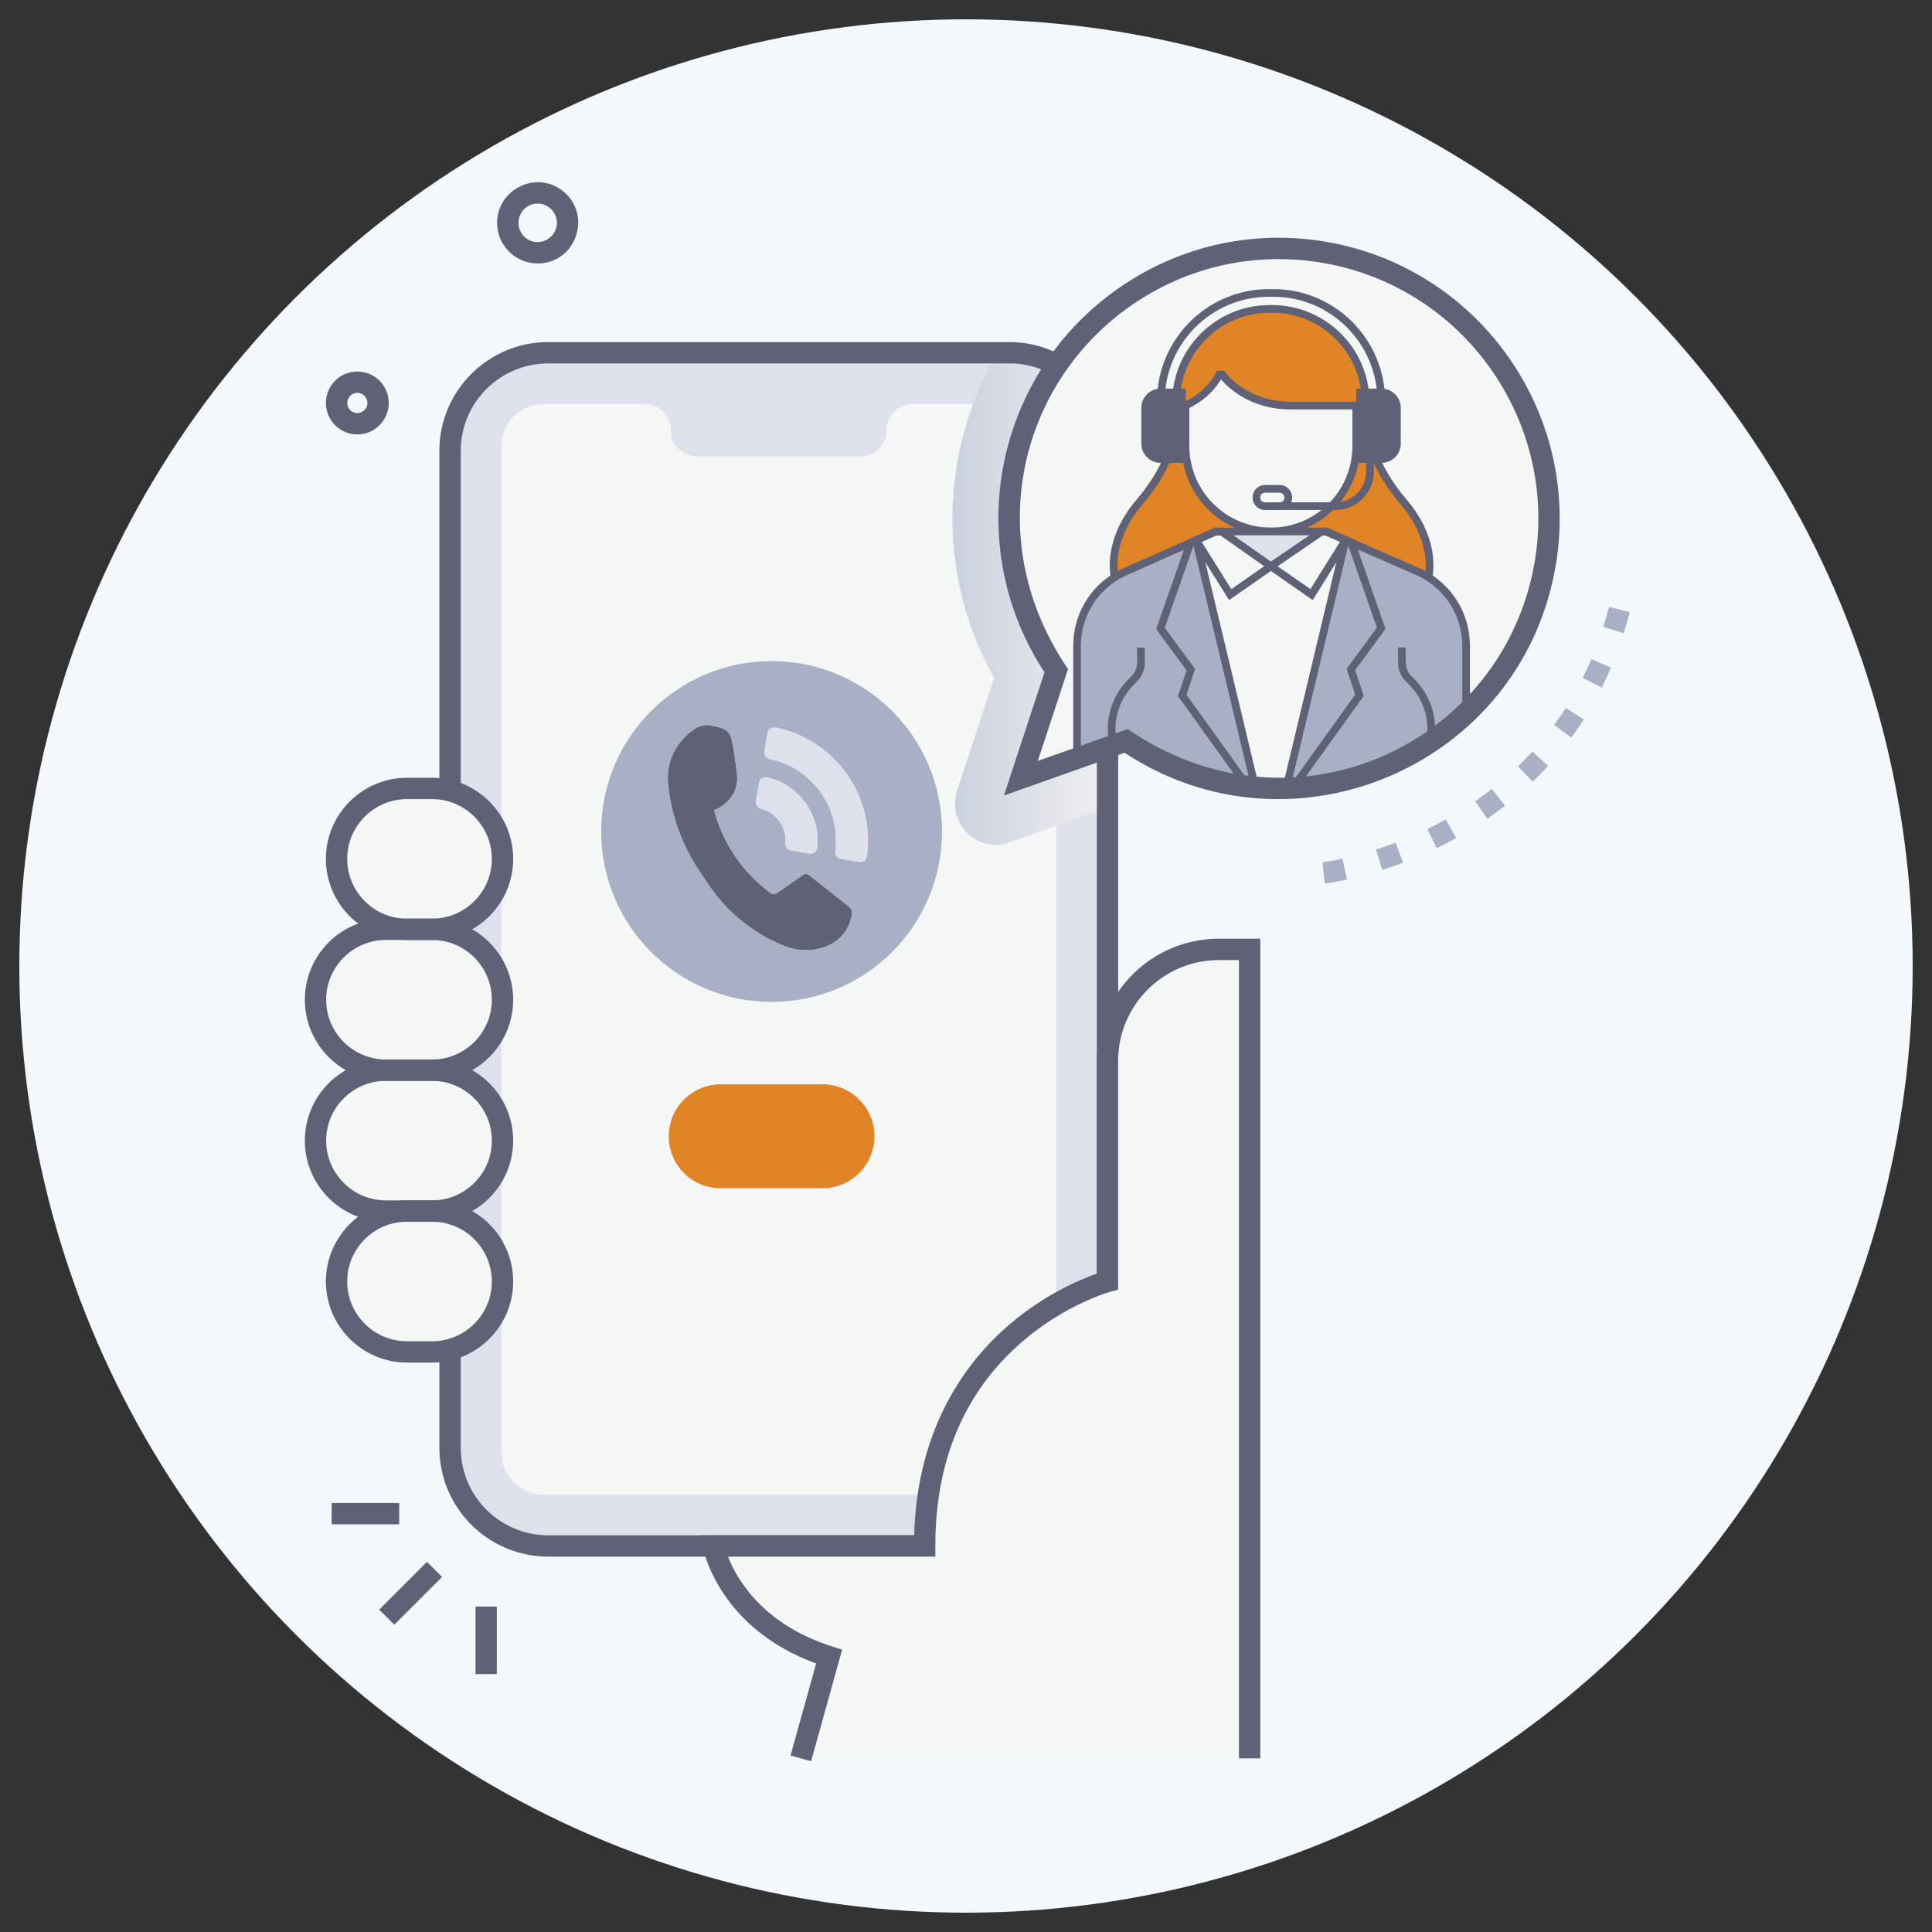 <?xml version="1.0" encoding="UTF-8"?>
<svg xmlns="http://www.w3.org/2000/svg" xmlns:xlink="http://www.w3.org/1999/xlink" width="500" height="500" viewBox="0 0 500 500">
  <rect x="0" y="0" width="500" height="500" fill="#333333" stroke="none"/>
  <defs>
    <linearGradient id="linear-gradient" x1="246.48" y1="154.96" x2="286.62" y2="154.96" gradientUnits="userSpaceOnUse">
      <stop offset="0" stop-color="#cbd0de"></stop>
      <stop offset="1" stop-color="#eff0f1"></stop>
    </linearGradient>
    <clipPath id="clippath">
      <path id="Circle-2" data-name="Circle" d="M342.34,65.24c-38.07-6.26-74.01,19.54-80.26,57.61-3.03,18.47,1.49,36.42,11.27,50.73l-9.16,27.83,27.24-9.67c8.21,5.65,17.76,9.64,28.25,11.37,38.07,6.26,74.01-19.54,80.26-57.61,6.26-38.07-19.54-74.01-57.61-80.27Z" fill="none" stroke-width="0"></path>
    </clipPath>
  </defs>
  <g>
    <g id="Circle">
      <circle cx="250" cy="250" r="245" fill="#f3f8fc" stroke-width="0"></circle>
    </g>
    <g id="Step_2" data-name="Step 2">
      <g>
        <path d="M286.62,116.67v258.03c0,14.02-11.37,25.39-25.37,25.39h-119.39c-14.02,0-25.39-11.37-25.39-25.39V116.67c0-12.81,9.5-23.4,21.83-25.12,2.45-.37-8.08-.26,122.94-.26,13.89,0,25.37,11.26,25.37,25.37Z" fill="#dee1ec" stroke-width="0"></path>
        <path d="M273.35,115.47v260.44c0,6.03-4.88,10.91-10.91,10.91h-121.79c-6.03,0-10.91-4.89-10.91-10.91V115.47c0-6.03,4.89-10.91,10.91-10.91h26.21c3.75,0,6.78,3.04,6.78,6.78s3.03,6.78,6.78,6.78h42.23c3.75,0,6.78-3.03,6.78-6.78s3.05-6.78,6.78-6.78h26.24c6.03,0,10.91,4.89,10.91,10.91Z" fill="#f5f6f6" stroke-width="0"></path>
        <path d="M286.62,116.67v92.34l-25.32,8.98c-8.31,2.95-16.38-4.94-13.62-13.31l9.61-29.2c-14.62-26.02-14.46-58.09.88-84.19,2.91,0,3.97-.04,5.47.12,12.74,1.19,22.98,11.9,22.98,25.25Z" fill="url(#linear-gradient)" stroke-width="0"></path>
        <circle cx="199.69" cy="215.19" r="44.1" fill="#a9afc4" stroke-width="0"></circle>
        <path d="M212.86,307.52h-26.34c-7.43,0-13.45-6.02-13.45-13.45s6.02-13.45,13.45-13.45h26.34c7.43,0,13.45,6.02,13.45,13.45s-6.02,13.45-13.45,13.45Z" fill="#e18426" stroke-width="0"></path>
        <path d="M261.24,402.85h-119.38c-15.52,0-28.15-12.63-28.15-28.15V116.67c0-15.52,12.63-28.14,28.15-28.14h119.38c15.59,0,28.14,12.66,28.14,28.14v258.03c0,15.52-12.62,28.15-28.14,28.15ZM141.86,94.06c-12.48,0-22.62,10.15-22.62,22.62v258.03c0,12.48,10.15,22.62,22.62,22.62h119.38c12.47,0,22.62-10.15,22.62-22.62V116.67c0-12.43-10.08-22.62-22.62-22.62h-119.38Z" fill="#5f6276" stroke-width="0"></path>
        <path d="M342.34,65.24c-38.07-6.26-74.01,19.54-80.26,57.61-3.03,18.47,1.49,36.42,11.27,50.73l-9.16,27.83,27.24-9.67c8.21,5.65,17.76,9.64,28.25,11.37,38.07,6.26,74.01-19.54,80.26-57.61,6.26-38.07-19.54-74.01-57.61-80.27Z" fill="#f5f6f6" stroke-width="0"></path>
        <g clip-path="url(#clippath)">
          <g>
            <path d="M363.2,129.86c-6.93-8.05-8.45-15.04-8.45-15.04h-51.33s-1.51,6.98-8.45,15.04c-6.93,8.05-8.89,17.93-4.29,25.17h76.81c4.6-7.24,2.64-17.12-4.29-25.17Z" fill="#e18426" stroke-width="0"></path>
            <path d="M368.04,156.02h-77.91l-.29-.46c-4.72-7.44-3-17.78,4.38-26.35,3.69-4.28,7.23-10.07,8.4-15.38,1.26,0,51.72,0,52.94,0,1.15,5.29,4.7,11.09,8.4,15.38h0c7.38,8.57,9.1,18.92,4.38,26.35l-.29.46ZM291.24,154.03h75.69c3.88-6.65,2.15-15.81-4.49-23.53-5.75-6.68-7.85-12.61-8.46-14.69h-49.8c-.61,2.08-2.71,8.01-8.46,14.69-6.64,7.71-8.37,16.88-4.49,23.53Z" fill="#5f6276" stroke-width="0"></path>
            <path d="M328.9,137.55c-12.17,0-22.1-9.86-22.1-22.1v-11.09c0-12.2,9.89-22.1,22.1-22.1,12.17,0,22.1,9.86,22.1,22.1v11.09c0,12.2-9.89,22.1-22.1,22.1Z" fill="#f5f6f6" stroke-width="0"></path>
            <path d="M328.9,138.54c-12.73,0-23.09-10.36-23.09-23.09v-11.09c0-12.73,10.36-23.09,23.09-23.09s23.09,10.36,23.09,23.09v11.09c0,12.73-10.36,23.09-23.09,23.09ZM328.9,83.26c-11.64,0-21.1,9.47-21.1,21.1v11.09c0,11.6,9.43,21.1,21.1,21.1s21.1-9.47,21.1-21.1v-11.09c0-11.64-9.47-21.1-21.1-21.1Z" fill="#5f6276" stroke-width="0"></path>
            <path d="M304.35,104.95s1.28.34,2.25,0c2.47-.87,6.53-3.54,8.96-8h.76s5.58,8,17.74,8h19.39v-.79c0-13.38-10.85-24.22-24.22-24.22h-.64c-13.38,0-24.22,10.85-24.22,24.22v.79Z" fill="#e18426" stroke-width="0"></path>
            <path d="M305.58,106.1c-.93,0-1.56-.21-2.22-.38v-1.55c0-13.91,11.31-25.22,25.22-25.22h.64c13.91,0,25.22,11.31,25.22,25.22v1.79h-20.38c-10.61,0-16.38-5.79-18.05-7.78-2.41,3.97-6.23,6.72-9.08,7.72-.45.16-.92.21-1.35.21ZM305.35,104.1c.31.02.65,0,.92-.09,1.99-.7,6-3.08,8.42-7.54l.28-.52h1.87l.3.43c.05.07,5.47,7.58,16.93,7.58h18.39c-.11-12.72-10.49-23.03-23.23-23.03h-.64c-12.79,0-23.2,10.39-23.23,23.17Z" fill="#5f6276" stroke-width="0"></path>
            <path d="M379.43,167.3c0-4.61-1.38-9.05-4.15-12.71h0c-2.41-3.19-5.66-5.65-9.38-7.11l-22.72-9.92h-28.56l-22.34,9.92c-7.72,3.02-13.53,10.37-13.53,19.83v35.25h100.68v-35.25Z" fill="#f5f6f6" stroke-width="0"></path>
            <path d="M324.57,202.55h-45.82v-35.25c0-9.34,5.68-16.76,13.53-19.83l17.27-7.68,15.02,62.75Z" fill="#a9afc4" stroke-width="0"></path>
            <path d="M379.43,167.3v35.25h-46.21l15.02-62.75c.37.11-1.44-.67,17.66,7.68,7.89,3.08,13.53,10.49,13.53,19.83Z" fill="#a9afc4" stroke-width="0"></path>
            <path d="M293.45,203.1c-.22-.34-.49-.65-.79-.92-7.59-6.92-8.07-18.95-.61-26.41l.77-.77c.94-.94,1.46-2.2,1.46-3.53v-3.87h1.99v3.87c0,1.87-.73,3.62-2.05,4.94l-.77.77c-6.65,6.65-6.22,17.37.54,23.54.43.39.8.83,1.11,1.3l-1.66,1.1Z" fill="#5f6276" stroke-width="0"></path>
            <path d="M364.65,203.1l-1.65-1.11c.32-.47.69-.91,1.11-1.29,6.81-6.21,7.15-16.92.54-23.54l-.78-.77c-1.32-1.33-2.05-3.08-2.05-4.94v-3.87h1.99v3.87c0,1.33.52,2.59,1.46,3.53l.77.77c7.4,7.42,7.05,19.44-.61,26.42-.3.27-.57.59-.8.93Z" fill="#5f6276" stroke-width="0"></path>
            <polygon points="349.61 173.28 351.83 179.94 335.6 202.55 333.23 202.55 348.24 139.76 349.7 140.4 357.47 162.6 349.61 173.28" fill="#a9afc4" stroke-width="0"></polygon>
            <path d="M336.12,203.54h-4.15l15.58-65.17,2.94,1.28,8.08,23.11-7.86,10.68,2.22,6.65-16.82,23.43ZM334.49,201.55h.6l15.63-21.78-2.22-6.67,7.85-10.67-7.43-21.25-14.44,60.36Z" fill="#5f6276" stroke-width="0"></path>
            <polygon points="324.57 202.55 322.19 202.55 305.96 179.97 308.18 173.31 300.33 162.64 308.08 140.45 309.55 139.8 324.57 202.55" fill="#a9afc4" stroke-width="0"></polygon>
            <path d="M325.83,203.54h-4.15l-16.82-23.4,2.22-6.65-7.86-10.68,8.07-23.09,2.95-1.31,15.59,65.14ZM322.7,201.55h.6l-14.44-60.33-7.42,21.25,7.85,10.67-2.22,6.67,15.63,21.75Z" fill="#5f6276" stroke-width="0"></path>
            <polygon points="316.1 137.55 328.9 146.55 342.07 137.55 316.1 137.55" fill="#dee1ec" stroke-width="0"></polygon>
            <polygon points="314.62 137.55 316.1 137.55 328.9 146.55 318.37 153.88 309.55 139.8 314.62 137.55" fill="#f5f6f6" stroke-width="0"></polygon>
            <polygon points="343.18 137.55 342.07 137.55 328.9 146.55 339.43 153.88 348.24 139.76 343.18 137.55" fill="#f5f6f6" stroke-width="0"></polygon>
            <path d="M318.08,155.3l-9.99-15.94,6.31-2.8h2.01l14.22,10-12.55,8.75ZM311,140.24l7.66,12.23,8.51-5.93-11.38-8h-.96l-3.83,1.7Z" fill="#5f6276" stroke-width="0"></path>
            <path d="M339.72,155.3l-12.57-8.76,14.62-9.98h1.62l6.31,2.76-9.98,15.99ZM330.65,146.55l8.49,5.91,7.65-12.26-3.82-1.67h-.59l-11.73,8.01Z" fill="#5f6276" stroke-width="0"></path>
            <path d="M300.36,100.58h6.53v19.21h-6.53c-2.75,0-4.99-2.23-4.99-4.99v-9.24c0-2.75,2.23-4.99,4.99-4.99Z" fill="#5f6276" stroke-width="0"></path>
            <path d="M355.98,100.58h6.53v19.21h-6.53c-2.75,0-4.99-2.23-4.99-4.99v-9.24c0-2.75,2.23-4.99,4.99-4.99Z" transform="translate(713.51 220.36) rotate(180)" fill="#5f6276" stroke-width="0"></path>
            <path d="M358.46,103.8h-1.99c0-14.88-12.08-26.99-26.93-26.99h-1.18c-14.85,0-26.93,12.11-26.93,26.99h-1.99c0-15.98,12.98-28.98,28.92-28.98h1.18c15.95,0,28.92,13,28.92,28.98Z" fill="#5f6276" stroke-width="0"></path>
            <path d="M345.6,131.99h-16.52v-1.99h16.52c4.4,0,7.97-3.58,7.97-7.97h1.99c0,5.49-4.47,9.96-9.96,9.96Z" fill="#5f6276" stroke-width="0"></path>
            <path d="M331.16,131.99h-3.76c-1.78,0-3.24-1.45-3.24-3.24s1.45-3.24,3.24-3.24h3.76c1.78,0,3.24,1.45,3.24,3.24s-1.45,3.24-3.24,3.24ZM327.39,127.51c-.69,0-1.25.56-1.25,1.25s.56,1.25,1.25,1.25h3.76c.69,0,1.25-.56,1.25-1.25s-.56-1.25-1.25-1.25h-3.76Z" fill="#5f6276" stroke-width="0"></path>
            <rect x="353.57" y="119.79" width="1.99" height="2.24" fill="#5f6276" stroke-width="0"></rect>
            <path d="M380.43,202.55h-1.99v-35.25c0-8.87-5.37-15.95-12.9-18.9-.06-.03,1.37.6-22.57-9.86h-28.14l-22.19,9.86c-7.36,2.88-12.9,9.85-12.9,18.9v35.25h-1.99v-35.25c0-9.7,5.85-17.49,14.14-20.74l22.51-10h28.98l22.89,10c8.19,3.21,14.15,10.96,14.15,20.74v35.25Z" fill="#5f6276" stroke-width="0"></path>
          </g>
        </g>
        <path d="M291.05,194.81l-31.24,11.08,10.5-31.9c-21.25-32.36-13.48-75.97,18.36-98.82,15.76-11.31,34.98-15.81,54.12-12.66h0c39.51,6.49,66.38,43.92,59.89,83.44-8.59,52.29-68.21,77.55-111.63,48.86ZM291.84,188.67c43.04,29.65,97.61,3.74,105.39-43.62,6-36.51-18.82-71.09-55.33-77.09-17.69-2.91-35.44,1.25-50,11.7-28.44,20.41-37.96,60.62-15.49,93.49l-7.83,23.78,23.26-8.25Z" fill="#5f6276" stroke-width="0"></path>
        <path d="M111.82,240.5h-6.49c-10.07,0-18.23-8.16-18.23-18.23s8.13-18.23,18.23-18.23h6.49c10.07,0,18.23,8.16,18.23,18.23s-8.13,18.23-18.23,18.23Z" fill="#f5f6f6" stroke-width="0"></path>
        <path d="M111.82,276.96h-11.94c-10.07,0-18.23-8.16-18.23-18.23s8.13-18.23,18.23-18.23h11.94c10.07,0,18.23,8.16,18.23,18.23s-8.13,18.23-18.23,18.23Z" fill="#f5f6f6" stroke-width="0"></path>
        <path d="M111.82,313.41h-11.94c-10.07,0-18.23-8.16-18.23-18.23s8.13-18.23,18.23-18.23h11.94c10.07,0,18.23,8.16,18.23,18.23s-8.13,18.23-18.23,18.23Z" fill="#f5f6f6" stroke-width="0"></path>
        <path d="M111.82,349.87h-6.49c-10.07,0-18.23-8.16-18.23-18.23s8.13-18.23,18.23-18.23h6.49c10.07,0,18.23,8.16,18.23,18.23s-8.13,18.23-18.23,18.23Z" fill="#f5f6f6" stroke-width="0"></path>
        <path d="M111.82,243.26h-6.49c-11.57,0-20.99-9.42-20.99-20.99s9.42-20.99,20.99-20.99h6.49c11.57,0,20.99,9.42,20.99,20.99s-9.42,20.99-20.99,20.99ZM105.33,206.81c-8.53,0-15.47,6.94-15.47,15.47s6.94,15.47,15.47,15.47h6.49c8.53,0,15.47-6.94,15.47-15.47s-6.94-15.47-15.47-15.47h-6.49Z" fill="#5f6276" stroke-width="0"></path>
        <path d="M111.82,279.72h-11.94c-11.57,0-20.99-9.42-20.99-20.99s9.42-20.99,20.99-20.99h11.94c11.57,0,20.99,9.42,20.99,20.99s-9.42,20.99-20.99,20.99ZM99.88,243.26c-8.53,0-15.47,6.94-15.47,15.47s6.94,15.47,15.47,15.47h11.94c8.53,0,15.47-6.94,15.47-15.47s-6.94-15.47-15.47-15.47h-11.94Z" fill="#5f6276" stroke-width="0"></path>
        <path d="M111.82,316.18h-11.94c-11.57,0-20.99-9.42-20.99-20.99s9.42-20.99,20.99-20.99h11.94c11.57,0,20.99,9.42,20.99,20.99s-9.42,20.99-20.99,20.99ZM99.88,279.72c-8.53,0-15.47,6.94-15.47,15.47s6.94,15.47,15.47,15.47h11.94c8.53,0,15.47-6.94,15.47-15.47s-6.94-15.47-15.47-15.47h-11.94Z" fill="#5f6276" stroke-width="0"></path>
        <path d="M111.82,352.63h-6.49c-11.57,0-20.99-9.42-20.99-20.99s9.42-20.99,20.99-20.99h6.49c11.57,0,20.99,9.42,20.99,20.99s-9.42,20.99-20.99,20.99ZM105.33,316.18c-8.53,0-15.47,6.94-15.47,15.47s6.94,15.47,15.47,15.47h6.49c8.53,0,15.47-6.94,15.47-15.47s-6.94-15.47-15.47-15.47h-6.49Z" fill="#5f6276" stroke-width="0"></path>
        <path d="M323.41,455.06v-209.36h-7.95c-15.93,0-28.84,12.91-28.84,28.84v57.11s-47.31,12.66-47.31,68.45h-54.65s3.97,20.39,29.91,28.65l-7.32,26.32" fill="#f5f6f6" stroke-width="0"></path>
        <path d="M209.91,455.8l-5.32-1.48,6.62-23.81c-24.94-9.12-29.09-29.02-29.26-29.89l-.64-3.29h55.27c.79-28.21,13.7-45.15,24.58-54.48,9.37-8.03,18.67-11.84,22.69-13.23v-55.09c0-17.43,14.18-31.6,31.6-31.6h10.71v212.13h-5.52v-206.6h-5.19c-14.38,0-26.08,11.7-26.08,26.08v59.23l-2.05.55c-.11.03-11.53,3.2-22.75,12.89-14.94,12.9-22.51,30.69-22.51,52.9v2.76h-53.66c2.25,5.75,8.93,17.5,27,23.25l2.54.81-8.03,28.88Z" fill="#5f6276" stroke-width="0"></path>
        <path d="M139.13,68.18c-5.24,0-9.81-3.94-10.41-9.34-1.03-9.24,9.7-15.2,16.99-9.37,7.67,6.13,3.39,18.71-6.58,18.71ZM138.6,52.72c-4.42.49-5.99,6.09-2.56,8.84,3.45,2.76,8.54-.05,8.05-4.44-.31-2.76-2.79-4.7-5.49-4.39h0Z" fill="#5f6276" stroke-width="0"></path>
        <path d="M92.46,112.43c-4.06,0-7.6-3.05-8.07-7.24-.5-4.46,2.72-8.49,7.18-8.99h0c4.49-.5,8.49,2.73,8.99,7.19.53,4.79-3.21,9.04-8.1,9.04ZM92.19,101.69c-2.32.26-3.14,3.2-1.34,4.64,1.81,1.45,4.48-.03,4.22-2.33-.16-1.43-1.45-2.47-2.88-2.31h0Z" fill="#5f6276" stroke-width="0"></path>
        <rect x="97.55" y="409.56" width="17.48" height="5.52" transform="translate(-260.4 195.88) rotate(-44.99)" fill="#5f6276" stroke-width="0"></rect>
        <rect x="85.83" y="388.97" width="17.48" height="5.52" fill="#5f6276" stroke-width="0"></rect>
        <rect x="123.06" y="415.77" width="5.52" height="17.48" fill="#5f6276" stroke-width="0"></rect>
        <path d="M342.86,228.64c-.39-3.46-.23-2.04-.62-5.49.02,0,1.97-.23,5.19-.93l1.18,5.4c-3.53.77-5.67,1.02-5.76,1.03ZM357.77,225.13l-1.69-5.26c1.7-.54,3.41-1.14,5.08-1.78l1.96,5.16c-1.77.67-3.57,1.3-5.36,1.88ZM371.82,219.51l-2.41-4.97c1.62-.79,3.22-1.62,4.77-2.48l2.68,4.83c-1.64.91-3.33,1.79-5.04,2.62ZM384.91,211.9l-3.13-4.55c1.47-1.01,2.92-2.08,4.32-3.17l3.4,4.35c-1.48,1.16-3.03,2.29-4.59,3.37ZM396.67,202.31l-3.83-3.98c1.28-1.24,2.54-2.53,3.73-3.83l4.08,3.72c-1.27,1.39-2.61,2.76-3.97,4.08ZM406.66,190.88l-4.46-3.26c1.05-1.43,2.06-2.91,3.02-4.41l4.66,2.97c-1.02,1.59-2.1,3.18-3.22,4.7ZM414.54,177.93l-4.94-2.47c.79-1.58,1.54-3.22,2.24-4.86l5.08,2.16c-.74,1.74-1.54,3.48-2.38,5.16ZM420.21,163.9l-5.27-1.67c.53-1.68,1.03-3.42,1.48-5.16l5.35,1.38c-.48,1.84-1,3.67-1.56,5.44Z" fill="#a9afc4" stroke-width="0"></path>
      </g>
      <g>
        <g>
          <path d="M220.39,236.49c.1-.65-.15-1.31-.66-1.71-3.48-2.75-6.97-5.51-10.45-8.26-.39-.31-.95-.34-1.37-.04l-6.78,4.7c-.54.38-1.23.38-1.76,0-2.48-1.81-5.73-4.64-8.69-8.79-3.55-4.95-5.18-9.73-6-12.79.86-.32,3.24-1.32,4.82-3.88,0-.02.03-.04.03-.04.98-1.58,1.31-3.47,1.11-5.32-.37-3.07-1.16-9.04-1.77-10.08-.11-.17-.23-.35-.23-.35-.47-.69-1.17-1.18-1.98-1.42-.27-.09-.57-.16-.89-.24-.91-.24-1.73-.44-2.35-.51-1.76-.17-3.27.66-4.29,1.43-1.22.91-2.75,2.33-4.03,4.39-.11.19-.21.35-.32.54-1.51,2.64-2.09,5.71-1.8,8.75.28,2.84.86,6.28,2.07,10.07,2.05,6.45,4.91,10.83,6.87,13.74,2.2,3.31,4.93,7.38,9.85,11.42,4.55,3.73,9,5.79,12.04,6.94,1.25.43,3.6,1.03,6.55.67,1.36-.18,2.54-.5,3.53-.92,2.6-1.04,4.74-3.03,5.79-5.61v-.06c.4-.98.6-1.87.72-2.62Z" fill="#5f6276" stroke-width="0"></path>
          <g>
            <path d="M182.23,188.27c.32.08.62.15.89.24.81.24,1.52.73,1.98,1.42,0,0,.13.18.23.35.61,1.04,1.4,7.01,1.77,10.08.2,1.85-.13,3.74-1.11,5.32,0,0-.02.02-.03.04-1.58,2.56-3.96,3.56-4.82,3.88.82,3.06,2.45,7.84,6,12.79,2.97,4.15,6.21,6.98,8.69,8.79.52.38,1.22.38,1.76,0l.93-.64c-2.34-1.81-5.2-4.45-7.84-8.15-3.55-4.95-5.18-9.73-6-12.79.86-.32,3.24-1.32,4.82-3.88,0-.02.03-.04.03-.04.98-1.58,1.31-3.47,1.11-5.32-.37-3.07-1.16-9.04-1.77-10.08-.11-.17-.23-.35-.23-.35-.47-.69-1.17-1.18-1.98-1.42-.27-.09-.57-.16-.89-.24-.91-.24-1.73-.44-2.35-.51-.77-.08-1.49.05-2.14.27.31.07.62.15.96.24Z" fill="#5f6276" stroke-width="0"></path>
            <path d="M219.72,234.78c-3.48-2.75-6.97-5.51-10.45-8.26-.39-.31-.95-.34-1.37-.04l-1.18.82c3.15,2.49,6.31,4.99,9.46,7.48.52.4.76,1.05.66,1.71-.12.75-.31,1.64-.7,2.62,0,.02,0,.04-.01.06-1.05,2.58-3.19,4.58-5.79,5.61-.99.41-2.17.74-3.53.92-.01,0-.02,0-.03,0,1.04.12,2.24.16,3.56,0,1.36-.18,2.54-.5,3.53-.92,2.6-1.04,4.74-3.03,5.79-5.61,0-.02,0-.04.01-.06.39-.98.58-1.87.7-2.62.1-.65-.15-1.31-.66-1.71Z" fill="#5f6276" stroke-width="0"></path>
          </g>
          <path d="M220.39,236.49c.1-.65-.15-1.31-.66-1.71-3.48-2.75-6.97-5.51-10.45-8.26-.39-.31-.95-.34-1.37-.04l-6.78,4.7c-.54.38-1.23.38-1.76,0-2.48-1.81-5.73-4.64-8.69-8.79-3.55-4.95-5.18-9.73-6-12.79.86-.32,3.24-1.32,4.82-3.88,0-.02.03-.04.03-.04.98-1.58,1.31-3.47,1.11-5.32-.37-3.07-1.16-9.04-1.77-10.08-.11-.17-.23-.35-.23-.35-.47-.69-1.17-1.18-1.98-1.42-.27-.09-.57-.16-.89-.24-.91-.24-1.73-.44-2.35-.51-1.76-.17-3.27.66-4.29,1.43-1.22.91-2.75,2.33-4.03,4.39-.11.19-.21.35-.32.54-1.51,2.64-2.09,5.71-1.8,8.75.28,2.84.86,6.28,2.07,10.07,2.05,6.45,4.91,10.83,6.87,13.74,2.2,3.31,4.93,7.38,9.85,11.42,4.55,3.73,9,5.79,12.04,6.94,1.25.43,3.6,1.03,6.55.67,1.36-.18,2.54-.5,3.53-.92,2.6-1.04,4.74-3.03,5.79-5.61v-.06c.4-.98.6-1.87.72-2.62Z" fill="#5f6276" stroke-width="0"></path>
        </g>
        <g>
          <path d="M219.11,200.25c-4.26-5.99-10.7-10.41-18.4-11.96-.48-.1-.96,0-1.36.28-.4.27-.66.69-.74,1.16l-.79,4.69c-.16.94.45,1.83,1.38,2.03,5.32,1.1,9.99,4.16,13.15,8.61,3.16,4.45,4.52,9.86,3.81,15.25-.06.46.06.9.31,1.25.26.37.67.64,1.15.72l4.69.79c.48.08.95-.03,1.34-.32.39-.29.64-.71.71-1.19,1.06-7.78-1-15.32-5.26-21.31ZM208.48,207.81c-2.39-3.36-5.91-5.72-9.91-6.63-.47-.11-.97-.02-1.37.25-.4.27-.68.7-.76,1.18l-.79,4.7c-.15.91.4,1.78,1.3,2.01,1.92.5,3.62,1.67,4.78,3.3s1.71,3.62,1.55,5.6c-.04.43.08.84.32,1.17.26.37.67.64,1.15.72l4.7.79c.48.08.98-.04,1.37-.33.39-.29.64-.73.69-1.21.45-4.08-.62-8.18-3.01-11.54Z" fill="#dee1ec" stroke-width="0"></path>
          <g>
            <path d="M224.36,221.56c1.06-7.78-1-15.32-5.26-21.31-.37-.52-.76-1.02-1.16-1.52,3.53,5.7,5.18,12.61,4.21,19.71-.07.48-.32.91-.71,1.19-.39.29-.87.4-1.34.32l-3.83-.65c-.03.33-.06.66-.11.99-.06.46.06.9.31,1.25.26.37.67.64,1.15.72l4.69.79c.48.08.95-.03,1.34-.32.39-.29.64-.71.71-1.19Z" fill="#dee1ec" stroke-width="0"></path>
            <path d="M211.49,219.34c.45-4.08-.62-8.18-3.01-11.54-.37-.52-.77-1.02-1.2-1.49,1.67,3.02,2.38,6.47,2,9.92-.05.48-.3.92-.69,1.21-.39.29-.89.42-1.37.33l-3.95-.67c.02.36.02.73,0,1.09-.04.43.08.84.32,1.17.26.37.67.64,1.15.72l4.7.79c.48.08.98-.04,1.37-.33.39-.29.64-.73.69-1.21Z" fill="#dee1ec" stroke-width="0"></path>
          </g>
          <path d="M219.11,200.25c-4.26-5.99-10.7-10.41-18.4-11.96-.48-.1-.96,0-1.36.28-.4.27-.66.69-.74,1.16l-.79,4.69c-.16.94.45,1.83,1.38,2.03,5.32,1.1,9.99,4.16,13.15,8.61,3.16,4.45,4.52,9.86,3.81,15.25-.06.46.06.9.31,1.25.26.37.67.64,1.15.72l4.69.79c.48.08.95-.03,1.34-.32.39-.29.64-.71.71-1.19,1.06-7.78-1-15.32-5.26-21.31ZM208.48,207.81c-2.39-3.36-5.91-5.72-9.91-6.63-.47-.11-.97-.02-1.37.25-.4.27-.68.7-.76,1.18l-.79,4.7c-.15.91.4,1.78,1.3,2.01,1.92.5,3.62,1.67,4.78,3.3s1.71,3.62,1.55,5.6c-.04.43.08.84.32,1.17.26.37.67.64,1.15.72l4.7.79c.48.08.98-.04,1.37-.33.39-.29.64-.73.69-1.21.45-4.08-.62-8.18-3.01-11.54Z" fill="#dee1ec" stroke-width="0"></path>
        </g>
      </g>
    </g>
  </g>
</svg>
